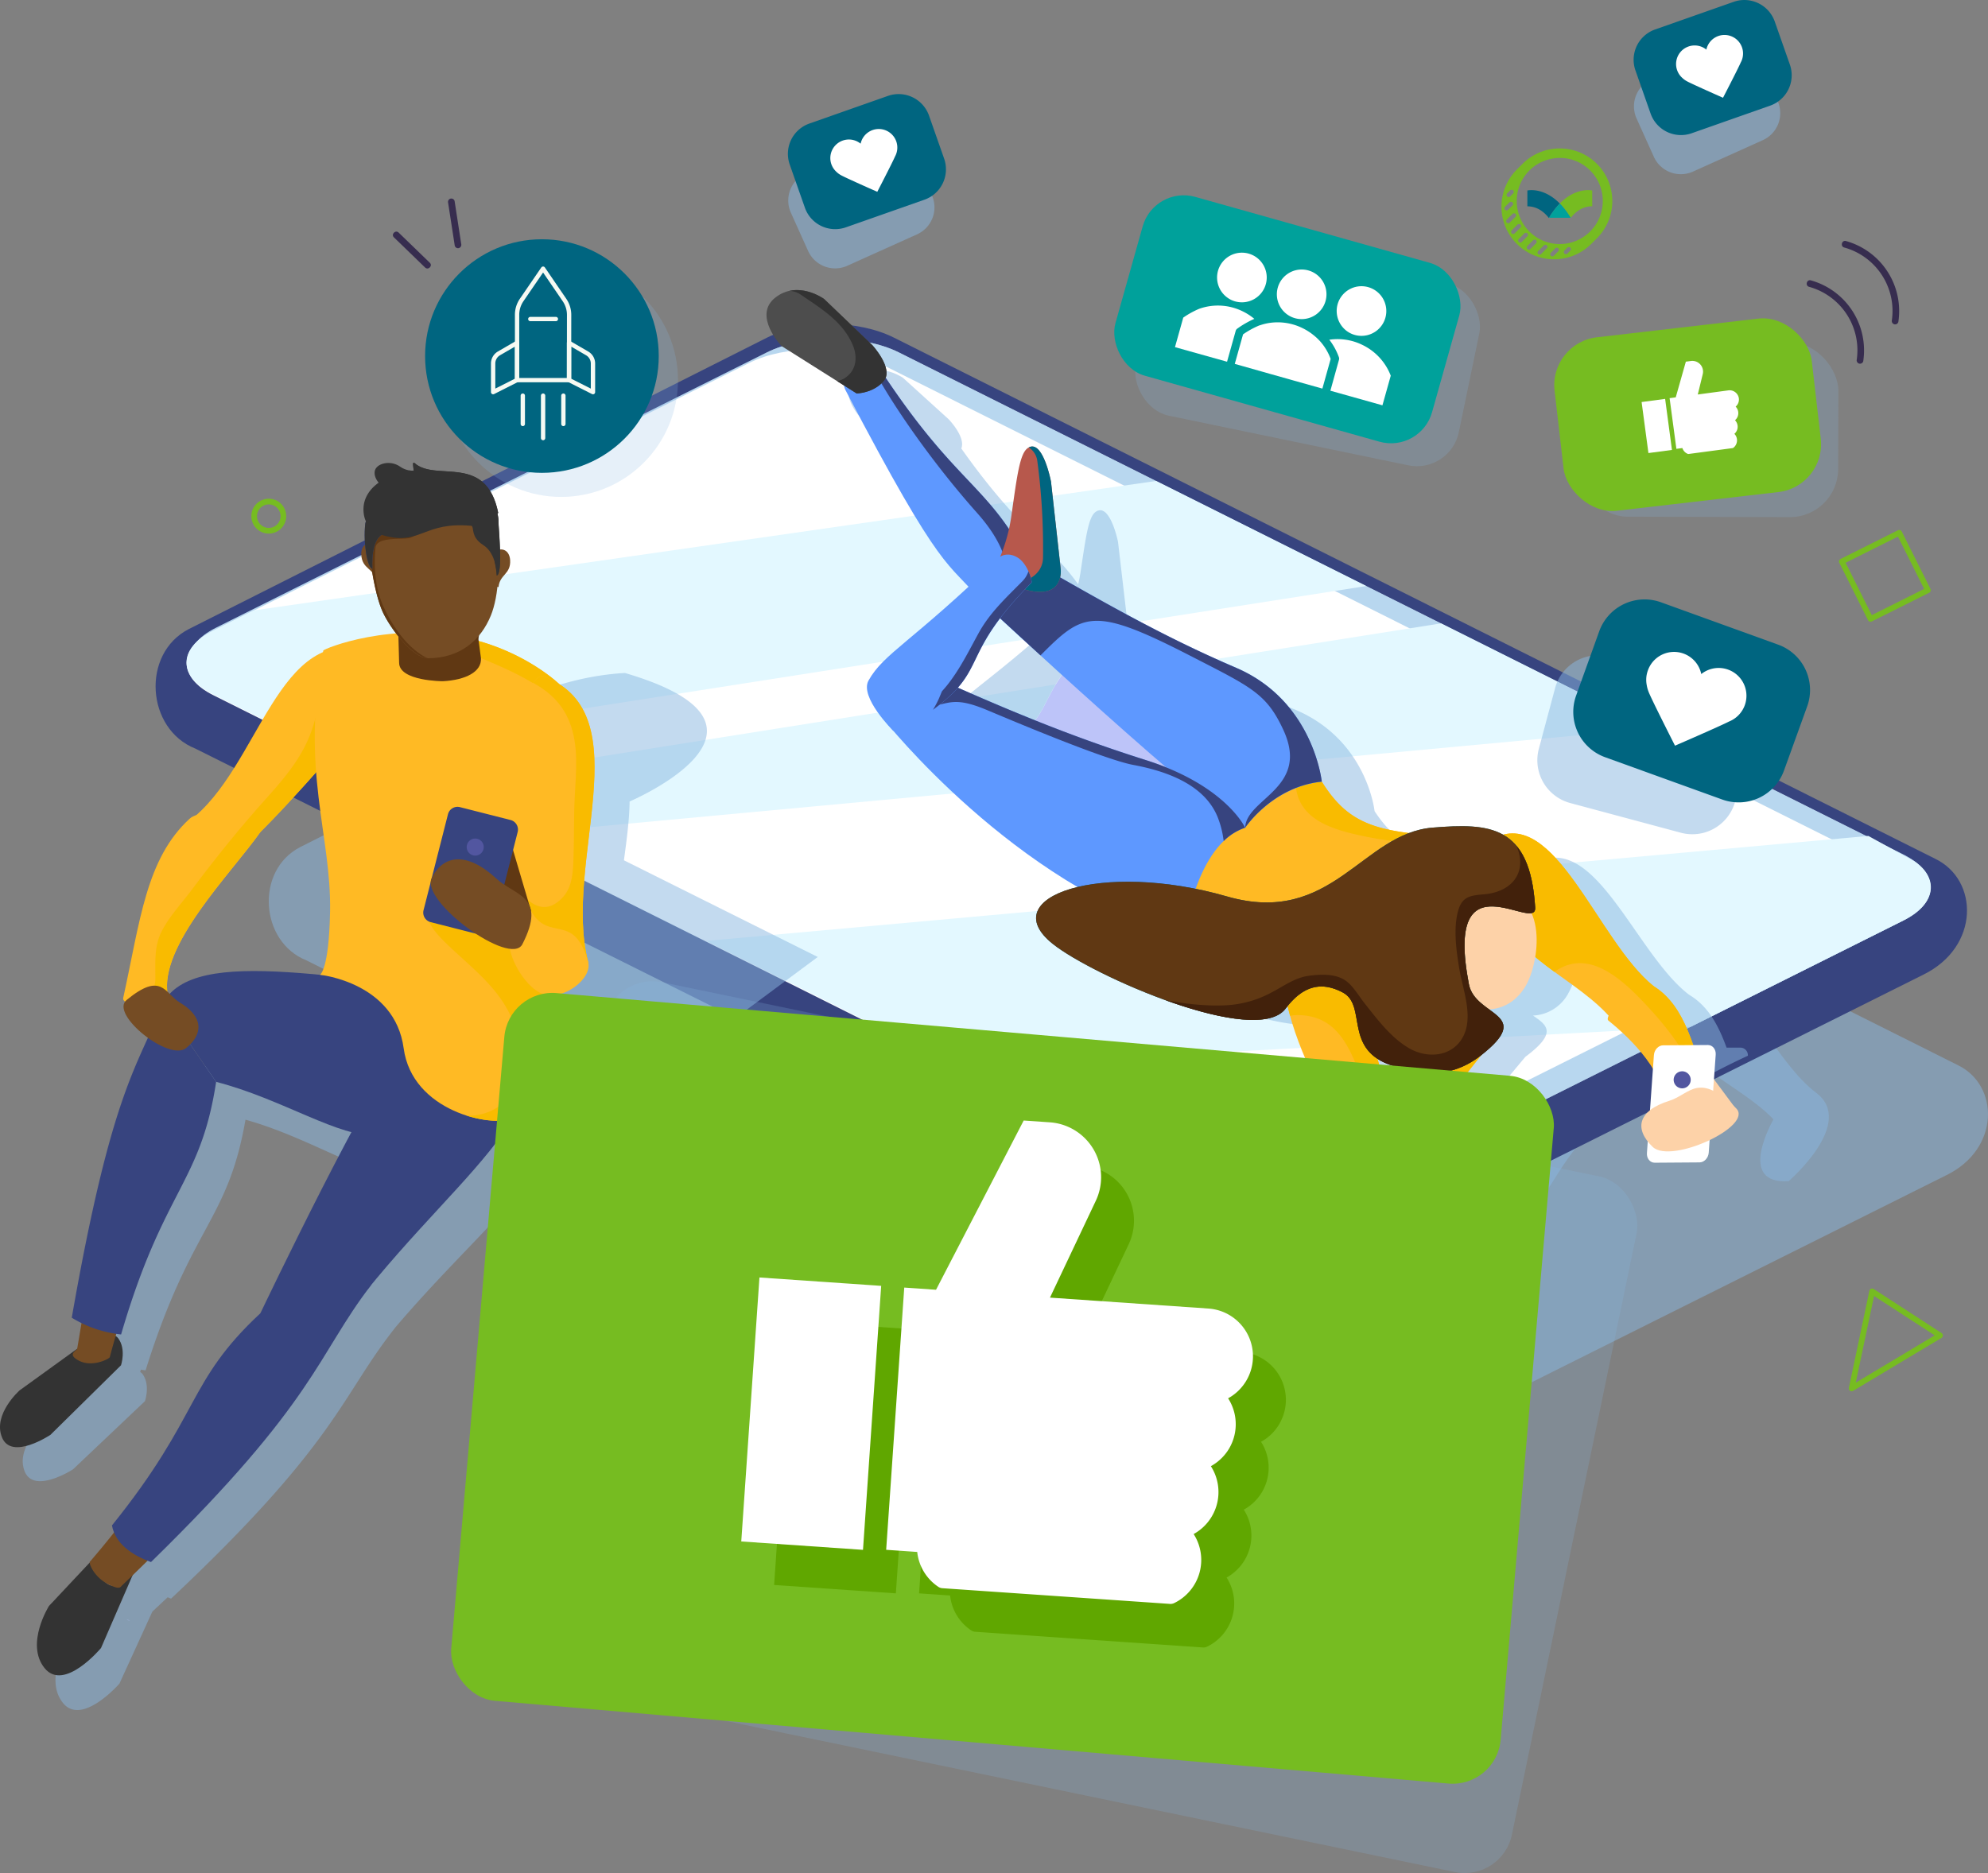 <svg xmlns="http://www.w3.org/2000/svg" viewBox="0 0 1052.14 991.6"><rect x="0" y="0" width="1052.14" height="991.6" fill="#808080" stroke="none"/><defs><style>.cls-1{isolation:isolate;}.cls-2,.cls-9{fill:#89b7e0;}.cls-13,.cls-17,.cls-2,.cls-9{mix-blend-mode:multiply;}.cls-2{opacity:0.21;}.cls-3{fill:#00a19b;}.cls-4{fill:#372d4f;}.cls-27,.cls-5{fill:none;stroke-linecap:round;stroke-linejoin:round;}.cls-5{stroke:#76bc21;stroke-width:3px;}.cls-6{fill:#fff;}.cls-7{fill:#76bc21;}.cls-8{fill:#006580;}.cls-9{opacity:0.51;}.cls-10{fill:#37447f;}.cls-11{fill:#e9f8ff;}.cls-12{fill:#e3f8ff;}.cls-14{fill:#bdc4f9;}.cls-15{fill:#5e98ff;}.cls-16{fill:#ffba24;}.cls-17{fill:#f9bb00;}.cls-18{fill:#4d4d4d;}.cls-19{fill:#b7584c;}.cls-20{fill:#333;}.cls-21{fill:#fdd2a8;}.cls-22{fill:#5256a0;}.cls-23{fill:#603813;}.cls-24{fill:#42210b;}.cls-25{fill:#754c24;}.cls-26{fill:#60a700;}.cls-27{stroke:#f6faf3;stroke-width:2.29px;}</style></defs><g class="cls-1"><g id="image"><rect class="cls-2" x="680.57" y="244.81" width="174.55" height="98.63" rx="22.63" transform="translate(-0.13 -258.92) rotate(11.71)"/><rect class="cls-3" x="672.13" y="229.59" width="174.55" height="98.63" rx="22.63" transform="matrix(0.96, 0.27, -0.27, 0.96, 27.61, -303.76)"/><path class="cls-4" d="M1033.29,261a34.85,34.85,0,0,1,25.24,38.46,1.83,1.83,0,0,0,1.24,2.18,1.78,1.78,0,0,0,2.18-1.24,38.5,38.5,0,0,0-27.72-42.82c-2.2-.62-3.14,2.8-.94,3.42Z" transform="translate(-75.84 -109.16)"/><path class="cls-4" d="M1051.87,240.18a34.85,34.85,0,0,1,25.24,38.46,1.83,1.83,0,0,0,1.24,2.18,1.78,1.78,0,0,0,2.18-1.24,38.47,38.47,0,0,0-27.72-42.82c-2.2-.62-3.14,2.8-.94,3.42Z" transform="translate(-75.84 -109.16)"/><circle class="cls-5" cx="142.25" cy="273.24" r="7.73"/><polygon class="cls-5" points="1026.76 706.97 979.97 735.02 990.83 683.63 1026.76 706.97"/><rect class="cls-5" x="1056.4" y="396.95" width="33.97" height="33.97" transform="translate(-147.61 414.74) rotate(-26.57)"/><path class="cls-6" d="M796.68,291.65A29.83,29.83,0,0,0,779.37,289a34.3,34.3,0,0,1,5.11,9.36,2.19,2.19,0,0,1,0,1.29L779.94,316l27.55,7.73,4.4-15.69A30,30,0,0,0,796.68,291.65Z" transform="translate(-75.84 -109.16)"/><path class="cls-6" d="M733.39,273.91a29.6,29.6,0,0,0-22.87-1.28,45.68,45.68,0,0,0-8.45,4.67l-4.38,15.63,27.56,7.72,4.58-16.35a2.09,2.09,0,0,1,.81-1.15,49.47,49.47,0,0,1,9.05-5.19A30.27,30.27,0,0,0,733.39,273.91Z" transform="translate(-75.84 -109.16)"/><path class="cls-6" d="M774.73,290.09c-.52-.6-1.08-1.16-1.65-1.72s-1.14-1.05-1.74-1.54a30.6,30.6,0,0,0-6.31-4.05,29.74,29.74,0,0,0-17.31-2.67c-.81.12-1.61.28-2.41.47s-1.49.4-2.23.64c-.3.1-.61.17-.92.28a45.87,45.87,0,0,0-8.44,4.67l-4.38,15.63L744.2,306l2,.57,2,.57,8.59,2.41,2.05.58,2,.57,14.86,4.17,4.39-15.69A29.33,29.33,0,0,0,774.73,290.09Z" transform="translate(-75.84 -109.16)"/><path class="cls-6" d="M789.28,284.86a13.14,13.14,0,1,0-5.53-14.6A13.25,13.25,0,0,0,789.28,284.86Z" transform="translate(-75.84 -109.16)"/><path class="cls-6" d="M726,267.11a12.71,12.71,0,0,0,3.57,1.61,13.3,13.3,0,0,0,3.78.48,13.14,13.14,0,1,0-7.35-2.09Z" transform="translate(-75.84 -109.16)"/><path class="cls-6" d="M757.63,276a13.1,13.1,0,0,0,7.35,2.09,13.13,13.13,0,1,0-7.35-2.09Z" transform="translate(-75.84 -109.16)"/><path class="cls-7" d="M901.36,216.87a39.75,39.75,0,0,1,5.72,7.59h.1c2.29-2.94,6-6.11,11.34-6.11V210S910.09,208,901.36,216.87Z" transform="translate(-75.84 -109.16)"/><path class="cls-8" d="M884.19,210v8.39c5.36,0,9,3.17,11.34,6.11h.1a39.35,39.35,0,0,1,5.73-7.59C892.62,208,884.19,210,884.19,210Z" transform="translate(-75.84 -109.16)"/><path class="cls-3" d="M895.63,224.46h11.45a39.75,39.75,0,0,0-5.72-7.59A39.35,39.35,0,0,0,895.63,224.46Z" transform="translate(-75.84 -109.16)"/><path class="cls-7" d="M921,195.89a27.84,27.84,0,0,0-39.36,0l-3,3A27.83,27.83,0,0,0,918,238.28l3-3A27.88,27.88,0,0,0,921,195.89ZM873.5,211.53l.39-.39.34-.34.86-.85a1.13,1.13,0,0,1,1.58,0h0a1.15,1.15,0,0,1,.3.64,1.1,1.1,0,0,1-.3.94l-.06.06-.3.3-.53.53-.7.7a1.08,1.08,0,0,1-1.45.08l0,0-.09,0a1.52,1.52,0,0,1-.22-.34A1.12,1.12,0,0,1,873.5,211.53ZM872.14,220a1.08,1.08,0,0,1-.12-.61,1.1,1.1,0,0,1,.31-.69L873,218l.59-.59.9-.9.2-.21a1.12,1.12,0,0,1,1-.29,1.07,1.07,0,0,1,.38.13,1.32,1.32,0,0,1,.25.16,1.13,1.13,0,0,1,0,1.58l-.15.15-.63.63-.54.54-1,1,0,0a1.11,1.11,0,0,1-.79.33h0a1.11,1.11,0,0,1-.75-.32A1.07,1.07,0,0,1,872.14,220Zm2.39,7.24a1.11,1.11,0,0,1-1.24-.22,1.12,1.12,0,0,1,0-1.59l.52-.52,1-1,1.09-1.1.42-.42a1.19,1.19,0,0,1,1.58,0,1.12,1.12,0,0,1,0,1.59l-.31.3-1.06,1.07-.89.88-.77.78A1,1,0,0,1,874.53,227.25Zm4.07,4.33-1.1,1.1a1.43,1.43,0,0,1-.15.11,1.2,1.2,0,0,1-.64.22,1.12,1.12,0,0,1-.79-1.91l.25-.25,1.2-1.19L878,229l.93-.93a1.38,1.38,0,0,1,.28-.19,1.13,1.13,0,0,1,1.3.19,1.11,1.11,0,0,1,0,1.58l-.13.14L879.18,231Zm3.88,4.42-1.25,1.25,0,0a1.12,1.12,0,0,1-.79.33,1.12,1.12,0,0,1-.79-1.91l0,0,1.25-1.25.53-.53,1.21-1.21s0,0,.05,0a1.11,1.11,0,0,1,1.56,1.57l0,0L883,235.47Zm6.53,1.66a1,1,0,0,1-.19.29l-.92.92-.67.67L886,240.73l-.25.25a1.09,1.09,0,0,1-.79.33,1.12,1.12,0,0,1-.79-.33,1.11,1.11,0,0,1-.1-1.43c0-.05.06-.11.1-.15l1.1-1.1.58-.58,1.22-1.22.13-.13a1.11,1.11,0,0,1,1.58,0A1.08,1.08,0,0,1,889,237.66Zm5.47,2.92-.41.41L893,242.11l-1,1-.52.53a1.14,1.14,0,0,1-1.58,0,1.13,1.13,0,0,1-.23-1.25,1.09,1.09,0,0,1,.23-.33l.76-.76.91-.92,1.05-1,.31-.31a1.11,1.11,0,0,1,1.87,1A1.07,1.07,0,0,1,894.48,240.58Zm6.08,1.61-1.11,1.12-.58.57-.68.69a1.15,1.15,0,0,1-1.59,0,1.16,1.16,0,0,1-.32-.76,1.12,1.12,0,0,1,.32-.82l0,0,1.59-1.59.63-.63.14-.14a1.11,1.11,0,0,1,1.58,0,1.25,1.25,0,0,1,.16.24,1.24,1.24,0,0,1,.14.38A1.09,1.09,0,0,1,900.56,242.19Zm6.38-.38-.85.85-.36.36-.37.37a1.11,1.11,0,0,1-.79.33,1.12,1.12,0,0,1-.79-.33s0-.06-.06-.09v0a1.1,1.1,0,0,1,.07-1.47l1.23-1.23.33-.32,0,0a1.09,1.09,0,0,1,.92-.3,1,1,0,0,1,.66.3h0A1.11,1.11,0,0,1,906.94,241.81Zm16.57-21.12c-.08.35-.16.7-.26,1.05a22.61,22.61,0,0,1-5.8,9.95,21.37,21.37,0,0,1-1.59,1.43,22.76,22.76,0,0,1-36.46-11.38,24.41,24.41,0,0,1-.54-2.51,22.87,22.87,0,0,1-.29-4.29,23.81,23.81,0,0,1,.22-2.52,22.63,22.63,0,0,1,5-11.38q.68-.82,1.44-1.59a22.6,22.6,0,0,1,10.92-6.06,23,23,0,0,1,5.2-.62,22.72,22.72,0,0,1,22.54,19.65,21.41,21.41,0,0,1,.21,2.52,22.86,22.86,0,0,1-.28,4.29C923.72,219.72,923.62,220.2,923.51,220.69Z" transform="translate(-75.84 -109.16)"/><path class="cls-9" d="M752.94,874.48c18.23,9.12,48.07,9.12,66.3,0l286.85-143.26c28.41-14,27.85-47.64,5.89-58.22L589,411.16c-18.23-9.11-45.6-9.11-63.83,0L234.75,557.57c-24,12.35-21.38,50.22,3.27,60Z" transform="translate(-75.84 -109.16)"/><path class="cls-9" d="M883.25,725.36c-3.06,2.16-8.8,11.62-11.9,13.55-.56-2-1.15-4.09-1.76-6.19H834.87C843.79,750.47,854,765,857.2,768.5c.07.09.15.17.23.26l0,0h0c2.37,2.57,5.45,3.86,9.18,2.36,16.92-6.8,29.75-38.28,44.12-55.33Z" transform="translate(-75.84 -109.16)"/><path class="cls-9" d="M1037,687.66c-20-15.19-36.65-52.42-55.76-66.78v55.67c10.75,8,24,15.51,33.18,25.16-.49,1.1-19.76,34.59,8.09,32.72C1022.46,734.43,1058.31,703.63,1037,687.66Z" transform="translate(-75.84 -109.16)"/><path class="cls-10" d="M721.7,776.11c19.21,9.61,50.65,9.61,69.86,0l302.24-151c29.94-14.75,29.35-50.2,6.21-61.34L549,287.92c-19.21-9.61-48.05-9.61-67.26,0l-306,154.27c-25.25,13-22.52,52.91,3.44,63.24Z" transform="translate(-75.84 -109.16)"/><path class="cls-11" d="M721.7,742.27c19.21,9.6,50.65,9.6,69.86,0l291.61-145.81c19.21-9.61,19.21-25.32,0-34.93l-531.6-265.8c-19.21-9.6-50.65-9.6-69.86,0L190.1,441.54c-19.21,9.6-19.21,25.32,0,34.93Z" transform="translate(-75.84 -109.16)"/><path class="cls-9" d="M721.7,742.27c19.21,9.6,50.65,9.6,69.86,0l291.61-145.81c19.21-9.61,19.21-25.32,0-34.93l-531.6-265.8c-19.21-9.6-50.65-9.6-69.86,0L190.1,441.54c-19.21,9.6-19.21,25.32,0,34.93Z" transform="translate(-75.84 -109.16)"/><path class="cls-6" d="M706.37,736.09c18.71,9.36,49.33,9.36,68,0l284.05-142c18.71-9.36,18.71-24.67,0-34L540.66,301.15c-18.71-9.36-49.33-9.36-68,0l-284,142c-18.71,9.35-18.71,24.66,0,34Z" transform="translate(-75.84 -109.16)"/><polygon class="cls-12" points="873.93 385.67 762.63 330.01 212.06 417.25 262.61 442.52 873.93 385.67"/><path class="cls-12" d="M970.57,652.76l112.6-56.3c18.39-9.19,18.19-23,6-31.26l-24.52-13.51L449.57,607.25l133,66.49Z" transform="translate(-75.84 -109.16)"/><path class="cls-12" d="M798.92,419.4,687.68,363.78,210.12,432.3l-21.79,10.89c-18.39,9.2-18.39,24.24,0,33.44l58.42,29.21Z" transform="translate(-75.84 -109.16)"/><g class="cls-13"><path class="cls-14" d="M839.26,673.73a32.24,32.24,0,0,1-8-3.42c1.42,4.72,2.8,9.46,4,14,4.12-2.56,8.27-5.35,12.27-8.33C844.25,675.23,841.4,674.35,839.26,673.73Z" transform="translate(-75.84 -109.16)"/><path class="cls-14" d="M714.78,528.25c3.75,1.12,7.23,2.32,10.47,3.55C696.18,508.16,659.35,476.18,642,461c-12.54,15.67-12.18,23.25-21.17,33C652.58,507.19,681,518.14,714.78,528.25Z" transform="translate(-75.84 -109.16)"/><path class="cls-9" d="M947.19,649.83c-.49,1.11-.57,1.93-.13,2.28,7.45,5.69,16.42,13.74,22.35,22.89l-.72,9.62c10.52-5.88,21.2-11.48,32.2-16.57a4,4,0,0,0-3.89-4.29l-7.38,0c-4.38-11.95-9.74-22-19.85-28-26.51-20.16-47.21-79.17-75.49-71.95-9-4.79-21.19-4.45-35.34-3.36A45.39,45.39,0,0,0,847.13,563c-21.8-2.6-33-8-43.8-24.44,0,0-4-38.31-43-54.12-32-13-58.67-27-88.25-43a12.29,12.29,0,0,0,.31-3.92L667.54,396s-4.18-20.82-11.63-16c-4,2.57-5.29,12.76-8.17,31.88-.35,2.35-.8,4.56-1.29,6.6-15.74-22-31.69-29.21-61.84-71.9,2.46-6.06-6.74-15.52-6.74-15.52l-24.11-21.87s-13.15-9.16-24.54-.62,3.14,22.94,3.14,22.94l31.31,18.73a7.92,7.92,0,0,0,.7,2.14c43.09,78.09,49.89,81.48,61.82,93.55-32.09,28-43.46,33.19-50.17,44.58-4.65,7.9,12.45,23.92,12.45,23.92h0C600.54,527.7,634.8,563,680.89,588.7c-20.34,4.61-28.23,15.1-12.53,27C688.58,631,770.47,665,785.19,646.49c.34-.43.68-.82,1-1.23,7.25,29.91,29.88,63,34.95,68.58l.23.27,0,0h0c2.37,2.57,5.45,3.86,9.18,2.36,20-8,35.07-26.9,52.61-47.87,17.22-12.83,11.38-16.72,4-21.82a22.33,22.33,0,0,0,18-10.55,39.82,39.82,0,0,0,5.18-14.37C921.64,631,936.91,639.08,947.19,649.83ZM714.78,528.25c-33.8-10.11-62.2-21.06-94-34.29,9-9.72,8.63-17.3,21.17-33,17.37,15.19,54.2,47.17,83.27,70.81C722,530.57,718.53,529.37,714.78,528.25Zm120.54,156c-1.24-4.49-2.62-9.23-4-14a32.08,32.08,0,0,0,8,3.42c2.14.62,5,1.5,8.33,2.2C843.59,678.91,839.44,681.7,835.32,684.26Z" transform="translate(-75.84 -109.16)"/></g><path class="cls-15" d="M594.62,426.79l25.77-19.44c-21.61-42.77-38.62-40.58-80.48-105.31-.46-.71-10.64-1.59-15,2.93-4.19,4.3-2.14,9.67-1.66,10.59C575.51,415.61,577.14,405.57,594.62,426.79Z" transform="translate(-75.84 -109.16)"/><path class="cls-16" d="M698.56,586.44c-3.42,23.28,72.37,10.72,87.72,34.06,5.08,7.72,87.3-66.78,79.61-67.19-55.36-3-73.44-2.95-90.51-30.36C770.59,515.26,707.1,528.29,698.56,586.44Z" transform="translate(-75.84 -109.16)"/><path class="cls-17" d="M761.79,526.59c2.5,17.53,21.35,22.21,36.36,25.35,17,3.55,34.37,4.19,51.53,6.57,4.43.61,7.15,2.86,8.47,5.78,6.22-6.48,9.59-10.88,7.74-11-55.36-3-73.44-2.95-90.51-30.36-1.34-2.14-7.23-2.67-15.21-1.07A12.41,12.41,0,0,1,761.79,526.59Z" transform="translate(-75.84 -109.16)"/><path class="cls-15" d="M775.38,523c-26.14,2.67-40.55,24.38-40.55,24.38C720.43,544,595.14,427.26,594.62,426.79L619.73,405c38.46,22,70.45,40.58,110.31,57.66C771.11,480.28,775.38,523,775.38,523Z" transform="translate(-75.84 -109.16)"/><path class="cls-10" d="M730,462.67C690.18,445.59,658.19,427,619.73,405l-.38.33c-21.12-40.67-38.26-39.62-79.44-103.3-.46-.71-10.64-1.59-15,2.93a8.79,8.79,0,0,0-2.45,4.8c5.75-.6,13.92-8.16,17.43-1.87,11.07,19.82,31.49,48.59,53.08,72.82,12.72,14.29,22.81,32.91,10.7,52.63-.24.39-.49.74-.75,1.09,3.17,2.93,19,17.49,23.6,21.68,22.43-22.5,27.74-26.3,79.28.21,32.15,16.54,40.23,19.84,49.18,39.1,14.45,31.09-19.69,36.37-20.13,51.89h0s14.41-21.71,40.55-24.38C775.38,523,771.11,480.28,730,462.67Z" transform="translate(-75.84 -109.16)"/><path class="cls-18" d="M529.22,317.44s8.8-.09,14.33-6.57-6.1-19.06-6.1-19.06L512,267.45s-13.87-10.21-25.89-.7,3.31,25.57,3.31,25.57Z" transform="translate(-75.84 -109.16)"/><path class="cls-15" d="M734.83,547.33c-26.13,8.52-32.18,56.53-32.18,56.53-90.33-26.67-158.46-113.28-159-113.69L566.47,466c40.45,18.05,74.11,32.36,115.46,45.42C724.55,524.88,734.83,547.33,734.83,547.33Z" transform="translate(-75.84 -109.16)"/><path class="cls-10" d="M551.7,483.52c26.55,2.6,22.67-8.39,46.21,1.41,8.84,3.68,61.51,26.13,77.7,29.16,17.12,3.2,37.5,10.15,44.6,27.47a49.78,49.78,0,0,1,3.25,12.85,29.64,29.64,0,0,1,11.37-7.08s-10.28-22.45-52.9-35.9c-41.35-13.06-75-27.37-115.46-45.42l-17,18A5.9,5.9,0,0,1,551.7,483.52Z" transform="translate(-75.84 -109.16)"/><path class="cls-19" d="M637.22,410.44s2,16.35-18.3,11c-4.9-1.29-3.66-12.61-3.66-12.61L605.16,404a90,90,0,0,0,6-22.12c3-21.3,4.45-32.65,8.62-35.52,7.86-5.4,12.28,17.78,12.28,17.78Z" transform="translate(-75.84 -109.16)"/><path class="cls-20" d="M537.45,291.81,512,267.45s-8.75-6.4-18.37-4.29a10.72,10.72,0,0,1,5.73,1.81c10.73,7.33,22.49,14.3,27.78,26.8,2.75,6.51,2,13.89-4.67,17.82a12.32,12.32,0,0,1-3.57,1.34l10.32,6.51s8.8-.09,14.33-6.57S537.45,291.81,537.45,291.81Z" transform="translate(-75.84 -109.16)"/><path class="cls-8" d="M637.22,410.44l-5.14-46.34s-4.23-22.17-11.77-18.07a10,10,0,0,1,4.47,6.78,345.52,345.52,0,0,1,3.07,51.63c-.11,7.17-6,11.76-12.18,12.64.51,2.08,1.47,3.87,3.25,4.34C639.23,426.79,637.22,410.44,637.22,410.44Z" transform="translate(-75.84 -109.16)"/><path class="cls-15" d="M535.5,469.43c-4.91,8.79,13.13,26.65,13.13,26.65l20.59-10.86c30.53-22.41,13.58-28.24,52.57-67.65.47-.48-1.78-9.48-7-13-5-3.35-9.06-1.19-9.64-.62C558.26,449.42,543.64,454.85,535.5,469.43Z" transform="translate(-75.84 -109.16)"/><path class="cls-10" d="M620.14,411.56a13.2,13.2,0,0,1-3.26,5.34c-8.69,8.82-17.19,16.59-23.21,27.59-5.12,9.34-9.69,18.68-16.32,27.11-.89,1.12-1.89,2.31-3,3.53-.48,1.18-1,2.36-1.46,3.53a52.56,52.56,0,0,1-3.31,6.27c30-22.16,13.37-28.12,52.19-67.36C622.05,417.31,621.5,414.58,620.14,411.56Z" transform="translate(-75.84 -109.16)"/><path class="cls-16" d="M791.58,626.51c2.67,7.19,18.51,57.87,22.37,79.45,1.62,9.08-14.3,18.17-19.46,12.54-7.37-8-61.55-92.65-29.51-122.44C770.29,591.12,788.92,619.31,791.58,626.51Z" transform="translate(-75.84 -109.16)"/><path class="cls-16" d="M873.66,595.72c6.1,22.72,43.44,34.51,58.79,57.85C937.52,661.3,957,636,951,631.22c-29.65-23.8-52.41-96.28-85.13-77.91C859.28,557,871.67,588.31,873.66,595.72Z" transform="translate(-75.84 -109.16)"/><path class="cls-16" d="M867.67,657.86c-22.09,27.17-39.45,53.08-63.48,63.27-12.89,5.47-18.47-22.27-14.18-24.56,19.42-10.41,47.52-28.52,58.19-50.12C850.67,641.43,870.52,654.36,867.67,657.86Z" transform="translate(-75.84 -109.16)"/><path class="cls-17" d="M848.2,646.45c-7.47,15.12-23.47,28.51-39.06,38.76-6.21-23.65-15.56-53.33-17.56-58.7-2.66-7.2-21.29-35.39-26.6-30.45-12.25,11.39-11.88,30.8-6.36,50.87a15.47,15.47,0,0,1,3-.37c23.68-.55,29.46,20.15,36.75,38.24,4.52,11.22,11.84,8.85,22.75,7.78a51.29,51.29,0,0,1,17.56,1c9.41-10.66,18.7-23.05,29-35.73C870.52,654.36,850.67,641.43,848.2,646.45Z" transform="translate(-75.84 -109.16)"/><path class="cls-16" d="M980.33,689c-7.88-24.25-12-47-29.31-57.79-9.27-5.81-26.83,15.86-24,18.17,13,10.49,30.42,28.12,30.41,46.64C957.47,700.34,981.35,692.14,980.33,689Z" transform="translate(-75.84 -109.16)"/><path class="cls-17" d="M945.49,639.48c15.21,16,26.27,31.39,32.9,51.83,1.35-.87,2.14-1.69,1.94-2.3-7.88-24.25-12-47-29.31-57.79-29.65-23.8-52.41-96.28-85.13-77.91-6.61,3.71,5.78,35,7.77,42.41,3,11,13.27,19.47,24.85,27.92C915.84,611.17,933.18,626.57,945.49,639.48Z" transform="translate(-75.84 -109.16)"/><path class="cls-21" d="M978.73,688.84l-8.5-13.59a2.9,2.9,0,0,1,1.54-4.3,4.3,4.3,0,0,1,5.17,1.51l17.71,23.82c1,1.6-8-4.26-9.83-3.49S979.73,690.45,978.73,688.84Z" transform="translate(-75.84 -109.16)"/><path class="cls-6" d="M980.18,719.33c-.2,2.83-2.38,5.16-4.84,5.18l-23.77.17c-2.46,0-4.31-2.29-4.1-5.12l3.69-51.84c.2-2.83,2.38-5.16,4.84-5.18l23.76-.17c2.46,0,4.31,2.29,4.11,5.12Z" transform="translate(-75.84 -109.16)"/><path class="cls-22" d="M961.63,681.11a4.51,4.51,0,1,0,4.18-4.81A4.51,4.51,0,0,0,961.63,681.11Z" transform="translate(-75.84 -109.16)"/><path class="cls-21" d="M950.53,716.32c9.73,9.29,53.72-11.05,44.13-20.45-20-19.66-24.19-7.52-35.26-4C942.27,697.26,940.8,707,950.53,716.32Z" transform="translate(-75.84 -109.16)"/><path class="cls-21" d="M844.84,624.64c2.19,7.14,8,17.61,13,18.48,11.67,2,20.06-3.35,25.06-11.36,8-12.86,12.55-49.3-14-50.89-7.09-.42-19.12-4.68-23.19,8.27C843.07,597.39,842.39,616.57,844.84,624.64Z" transform="translate(-75.84 -109.16)"/><path class="cls-8" d="M859.7,667.81c-19,15-37.87,8.3-46.41,5.67-27-8.32-13.48-31.94-26.91-39-11.44-6-21.09-3.4-30.15,8.62-15.53,20.61-102-17.23-123.28-34.3-31.14-24.91,25.6-44.28,92.28-25.07,55.55,16,71.49-33.41,108.83-36.44,30-2.43,51.65-1.55,54.26,42.31.83,14-48.5-29.11-35.06,40.59C856.59,647.5,888.33,645.31,859.7,667.81Z" transform="translate(-75.84 -109.16)"/><path class="cls-23" d="M859.7,667.81c-19,15-37.87,8.3-46.41,5.67-27-8.32-13.48-31.94-26.91-39-11.44-6-21.09-3.4-30.15,8.62-15.53,20.61-102-17.23-123.28-34.3-31.14-24.91,25.6-44.28,92.28-25.07,55.55,16,71.49-33.41,108.83-36.44,30-2.43,51.65-1.55,54.26,42.31.83,14-48.5-29.11-35.06,40.59C856.59,647.5,888.33,645.31,859.7,667.81Z" transform="translate(-75.84 -109.16)"/><path class="cls-24" d="M888.32,589.64c-1-15.95-4.43-26.19-9.9-32.68,5.91,13.5-1.9,24.3-17.1,25.63-7.43.64-11.76,1.12-13.88,9.13-2.46,9.3-.83,21,.74,30.34,1.86,11.09,7.74,25.58,1.78,36.29-5.76,10.33-18.67,11.26-28.13,5.86-9.75-5.57-17-15.36-23.85-24-2.85-3.6-5.64-8.49-9.25-11.38-5.32-4.26-13.31-4-20-3.13-7.75,1-13.54,5.59-20.33,9.07a57.07,57.07,0,0,1-23.61,6.57c-10.47.53-21.41-.71-32.14-2.7,27.61,10,55.38,15.31,63.55,4.47,9.06-12,18.71-14.6,30.15-8.62,13.43,7-.13,30.64,26.91,39,8.54,2.63,27.38,9.3,46.41-5.67,28.63-22.5-3.11-20.31-6.44-37.58C839.82,560.53,889.15,603.6,888.32,589.64Z" transform="translate(-75.84 -109.16)"/><g class="cls-13"><path class="cls-14" d="M142.9,966.32a5.88,5.88,0,0,0,1.76.93C144.12,967,143.56,966.69,142.9,966.32Z" transform="translate(-75.84 -109.16)"/><path class="cls-9" d="M406.65,465.45h0s-39.74,1-68.8,23.23l26.28,164H227v20.83H165a51.31,51.31,0,0,0,5.1,4.36c-11.44,23.9-24.2,50.19-43.12,147.4,1.68,1.08,3.38,2,5.09,2.92-.83,4.35-1.68,8.83-2.55,13.47l0,.09L98.64,863.12S84,875.57,88.86,888s25.63-1,25.63-1l38.05-36.06s3-8.47-1.24-14.36a4,4,0,0,0-1.28-1.09c.13-.42.27-.84.4-1.26.82.14,1.64.28,2.47.4,24.07-77,43.53-78.64,52.87-132.71,27.57,7.62,52.91,23,71.08,27.94-22.82,40.64-49.8,94.49-50,95h0c-39.88,35.7-32.39,53.11-80.69,110.75a18.53,18.53,0,0,0,1,3.77c-4,4.83-8.3,9.9-13.1,15.26a.84.84,0,0,0-.07.4l-22,22.56s-13,19.86-3,32.85,30.07-10,30.07-10l17.43-38.14c2.77-2.58,5.48-5.11,8.1-7.58.59.25,1.19.49,1.8.73,89-83.71,89.76-107.26,119.06-144,31.63-37.08,60.94-61.93,76.94-87.12L508.63,615.77,406.05,564.59c1.55-11.43,2.91-21.83,3-31.13C409,533.46,502.72,493.66,406.65,465.45Z" transform="translate(-75.84 -109.16)"/><path class="cls-14" d="M144.66,967.25a5.88,5.88,0,0,1-1.76-.93C143.56,966.69,144.12,967,144.66,967.25Z" transform="translate(-75.84 -109.16)"/></g><path class="cls-20" d="M148.14,938.17s-8.47,14.65-15.67,9.29-3.86-16.73-3.86-16.73l-26.84,28.59s-12.67,20.11-2.34,32.91S129.3,981.6,129.3,981.6Z" transform="translate(-75.84 -109.16)"/><path class="cls-20" d="M139.89,831.91s2.85-8.53-1.52-14.33-20.3,4.6-20.3,4.6l-31.83,23s-14.41,12.73-9.31,25,25.61-1.44,25.61-1.44Z" transform="translate(-75.84 -109.16)"/><path class="cls-10" d="M354.17,636.35l-79.79,73.33c-17.74,2.41-49.32-18.88-84.15-27.79l-28.41-41.15C178.51,608.27,258,629.58,354.17,636.35Z" transform="translate(-75.84 -109.16)"/><path class="cls-10" d="M354.17,636.35,289.48,664.1C275.41,674.91,214,803.63,213.64,804.39L252,815.71C314.07,729.36,377.59,701.93,354.17,636.35Z" transform="translate(-75.84 -109.16)"/><path class="cls-16" d="M262.34,495.57c-4.81,6.3-40.67,47.87-57.93,62.74-7.26,6.26-35-9.69-28.57-14.46,37.69-28.17,46.67-105.88,96.26-89.93C280.32,456.57,267.14,489.27,262.34,495.57Z" transform="translate(-75.84 -109.16)"/><path class="cls-16" d="M141.05,637.47c9-41,12.08-73.75,35.18-94.92,8.18-7.49,40.77,2.33,37.41,7.11-15.2,21.63-53.81,60.15-49,86.18C165.87,642.44,139.88,642.77,141.05,637.47Z" transform="translate(-75.84 -109.16)"/><path class="cls-17" d="M272.1,453.92c-9.36-3-17.28-2.67-24.21,0a13.77,13.77,0,0,1,0,3.34c-1.65,13.83-2.85,27.95-8,41-5.45,13.84-14.89,24.36-24.68,35.31-13.37,15-25.93,30.64-37.94,46.72-5.25,7-12.25,14.5-16.12,22.42-3.72,7.59-3.1,16.19-3.08,24.41,0,9.68-8.63,13.75-16,12.26,4.79,3.11,23.57,2.05,22.53-3.59-4.82-26,33.79-64.55,49-86.18h0c18.45-18.3,44.64-48.76,48.7-54.08C267.14,489.27,280.32,456.57,272.1,453.92Z" transform="translate(-75.84 -109.16)"/><path class="cls-16" d="M371.73,471.24s-17.56-17-47.43-24c-40.57-9.55-77.17,5.35-77.36,6.33-12.22,63.27,4.33,97.51,3.59,138.11-.57,31.07-5.32,33.52-5.32,33.52s39.57,4,44.27,38.92c4.49,33.3,46.21,42.06,57.82,37.07,29.5-12.69,20.61-50,20-53C365.8,639.82,371.73,471.24,371.73,471.24Z" transform="translate(-75.84 -109.16)"/><path class="cls-17" d="M371.73,471.24s-17.56-17-47.43-24a120.49,120.49,0,0,0-21.8-3c25,14,42.88,17,63.87,32.13,10.65,7.68-14.85,59.22-15.2,72.3-.31,11.57-1.57,26,4.95,36.17,9.06,14.17-13.48,27.21-22.48,13.14-5-7.86-7.35-16.87-8.31-26.24a12.85,12.85,0,0,1-1.28.14c-8.69.55-18.5,4.45-21.78,13.29-3.38,9.1,2.94,16.77,9.06,22.77,12.39,12.17,27.12,22.66,34.68,38.82,6.88,14.73,8.2,39-7.42,48.93a27.23,27.23,0,0,1-16,4c10.2,3.29,20,3.55,24.71,1.51,29.5-12.69,20.61-50,20-53C365.8,639.82,371.73,471.24,371.73,471.24Z" transform="translate(-75.84 -109.16)"/><path class="cls-16" d="M345.38,512.69c0,9.22,3.52,73,8.49,98.89,2.09,10.91,35.54,15.68,33.23,6.76-13.61-52.63,28.55-130.86-23.27-151.06C355.24,463.93,345.38,503.48,345.38,512.69Z" transform="translate(-75.84 -109.16)"/><path class="cls-17" d="M363.83,467.28c-1.92-.75-3.9.65-5.82,3.37,8.37,4.58,15.34,11,19.16,20.51,5.07,12.62,3.54,26.43,2.86,39.68-.56,10.64-.3,21.25-.66,31.89-.24,7.19-.38,15.56-5.47,21.22-9.47,10.52-18.63,3.85-24.22-5.14,1.21,12.75,2.63,24.62,4.19,32.77,2.09,10.91,35.54,15.68,33.23,6.76C373.49,565.71,415.65,487.48,363.83,467.28Z" transform="translate(-75.84 -109.16)"/><path class="cls-16" d="M345.38,608.27c0,9.22,9.27,24.28,18,27.2,10.54,3.51,26.2-8.25,23.71-17.13-7.46-26.68-20.86-10.07-30.22-27C352.43,583.25,345.38,599.05,345.38,608.27Z" transform="translate(-75.84 -109.16)"/><path class="cls-23" d="M342.82,578.12l-4-18.88a4.12,4.12,0,0,1,8.06-1.72l10,33.8c.48,2.22-6.86-7.27-9.08-6.79S343.29,580.35,342.82,578.12Z" transform="translate(-75.84 -109.16)"/><path class="cls-10" d="M300,591a5.22,5.22,0,0,0,3.76,6.33l26.8,6.82a5.23,5.23,0,0,0,6.33-3.76l12.93-50.8a5.23,5.23,0,0,0-3.77-6.33l-26.79-6.82a5.22,5.22,0,0,0-6.33,3.76Z" transform="translate(-75.84 -109.16)"/><path class="cls-25" d="M304.31,574c-6.05,12.33,41.76,47.23,48,35,13.05-25.58-3.76-25.45-13.84-34.78C322.88,559.8,310.36,561.68,304.31,574Z" transform="translate(-75.84 -109.16)"/><path class="cls-23" d="M330.39,457.59c.44,7.24-8.18,11.56-20.15,12.2,0,0-23.17,0-23.17-9.79l-1.46-54.91c-.44-7.23,6.93-13.51,18.9-14.18h0c11.95-.66,18.12,4.91,18.58,12.18Z" transform="translate(-75.84 -109.16)"/><path class="cls-23" d="M288,445.15l40.2-10.26,1.13,8.81c1.11,10.55-17.63,18.69-22.09,19.84-4.13,1.07-19.08-3.54-19.36-5.93Z" transform="translate(-75.84 -109.16)"/><path class="cls-25" d="M278.5,398.27l-4.91-1.34c-4.08-1.07-6.8,1.57-6.54,6,.47,7.6,6.74,7.12,7.45,13l9.33-2.78Z" transform="translate(-75.84 -109.16)"/><path class="cls-25" d="M333.9,402.43l4.72-1.92c3.92-1.56,6.93.74,7.21,5.17.44,7.59-5.58,7.54-6.14,14.28l-9.3-2.13Z" transform="translate(-75.84 -109.16)"/><path class="cls-25" d="M278.9,434.17c4.94,9.78,15.91,23.46,23.36,23.46,17.36,0,28.15-9.82,33.37-22.64,8.37-20.57,5.86-74.33-32.94-70-10.34,1.16-28.78-2-31.44,17.72C269.56,395.26,273.35,423.14,278.9,434.17Z" transform="translate(-75.84 -109.16)"/><path class="cls-23" d="M278.9,434.17c-5.55-11-9.34-38.91-7.65-51.46,2.66-19.73,21.1-16.56,31.44-17.72,7.18-.8,13.11.13,18,2.31a8.54,8.54,0,0,0-1,.84,74.23,74.23,0,0,0-14.07,19.64c-.28.57-2-1.22-2.11-.69-2.11,2.07-8.35,6.12-10.69,6.83-3.47,1.05-17.68-.91-18.26,5.2-1.18,12.54.5,23.21,4.52,31.8,10.32,22,23.17,26.71,23.17,26.71C294.82,457.2,283.84,444,278.9,434.17Z" transform="translate(-75.84 -109.16)"/><path class="cls-10" d="M280.35,391.53c-8.81.76-7.42,18.66-7.42,18.66-2.49,0-5-13-3.76-23.84C270,379.56,286.72,391,280.35,391.53Z" transform="translate(-75.84 -109.16)"/><path class="cls-20" d="M295.37,354.44c-3.31-2.89,3.92,14.44-4.89,10.2-4-1.9-12.12,1.78-15.37,10.77l37.23,3.6c2.25-.33,4.5-.66,6.77-.92,5.33-.61,10.6,3.27,12.21,8.94,2.75-2,5.51-4,8.17-6.31C333.11,349,306.73,364.33,295.37,354.44Z" transform="translate(-75.84 -109.16)"/><path class="cls-20" d="M274.15,358.71c-.62,4.19,3.7,9,9.64,10.81s14.71-4.91,15.34-9.1-5.18.23-11.55-4.24C282.31,352.48,274.78,354.51,274.15,358.71Z" transform="translate(-75.84 -109.16)"/><path class="cls-20" d="M280.35,391.53c-8.81.76-7.42,18.66-7.42,18.66-2.49,0-5-13-3.76-23.84C270,379.56,286.72,391,280.35,391.53Z" transform="translate(-75.84 -109.16)"/><path class="cls-20" d="M268.2,378.51c-.09,6,2.57,12.32,12.52,14.6,17.88,4.11,20.12-7.82,44.38-5.61,2.08.19-.72,5.66,6.51,10.22s7.1,16.08,7.1,16.08c3.4-.5.88-25.71.92-28.38.19-12.93-15.64-25-35.35-26.86S268.4,365.58,268.2,378.51Z" transform="translate(-75.84 -109.16)"/><path class="cls-20" d="M337.65,406.54s-.72-20.27-2-25.91c-1.82-7.95-3.21-13.47-11.33-16.64-3.94-1.53-14.89-1-19-1-5.22.06-8.57-2-12.77-4.79a16.14,16.14,0,0,0,2.3.2c-.36-2.82-.83-5.17.56-4,11.36,9.89,37.74-5.43,44.12,26.28l-.42.35a16.43,16.43,0,0,1,.56,4.35c0,2.67,2.48,27.88-.92,28.38A61.92,61.92,0,0,0,337.65,406.54Z" transform="translate(-75.84 -109.16)"/><path class="cls-25" d="M165.37,889.68a26.44,26.44,0,0,1-4.15-5.14c-8.43,14.06-19.92,30.61-37.82,51.4-.66.77,2.12,7.81,9.07,11.52,6.62,3.54,7,2,7.86,1.13,19.32-18.51,34.93-34.35,47.87-48.22C179.4,898.87,171,895.11,165.37,889.68Z" transform="translate(-75.84 -109.16)"/><path class="cls-25" d="M124.79,776.87c-2.5,13.61-5.18,28.91-8.09,46.23-.2,1.22-5.72,2.91.93,6.39,7,3.66,16.06-.92,16.33-1.91a391.82,391.82,0,0,1,17-50.71Z" transform="translate(-75.84 -109.16)"/><path class="cls-10" d="M155.76,936.09c87.66-85.67,87.66-109.1,116.5-146.65l-58.62,14.95c-39.18,36.46-31.36,53.73-78.54,112.3C136.81,926.19,145.47,932.38,155.76,936.09Z" transform="translate(-75.84 -109.16)"/><path class="cls-10" d="M139.93,815.6c22.58-77.4,42-79.46,50.3-133.71l-28.41-41.15c-13.09,33.31-26.85,45.14-48,166A62.33,62.33,0,0,0,139.93,815.6Z" transform="translate(-75.84 -109.16)"/><path class="cls-25" d="M174.31,664c-9.06,7.26-40.48-18-31.51-25.42,18.74-15.41,20.14-3.5,28.3,1.36C183.71,647.47,183.37,656.77,174.31,664Z" transform="translate(-75.84 -109.16)"/><path class="cls-22" d="M331.86,557.58a4.51,4.51,0,1,1-4.51-4.5A4.51,4.51,0,0,1,331.86,557.58Z" transform="translate(-75.84 -109.16)"/><path class="cls-9" d="M503.52,242a15.7,15.7,0,0,0,20.74,7.86l36.93-16.64A15.67,15.67,0,0,0,569,212.45l-9.12-20.25a15.67,15.67,0,0,0-20.73-7.86L502.26,201a15.68,15.68,0,0,0-7.86,20.74Z" transform="translate(-75.84 -109.16)"/><path class="cls-8" d="M501.81,219.07a17,17,0,0,0,21.74,10.42l41.54-14.61a17.06,17.06,0,0,0,10.43-21.74l-8-22.78a17.06,17.06,0,0,0-21.74-10.43l-41.54,14.62a17,17,0,0,0-10.43,21.74Z" transform="translate(-75.84 -109.16)"/><path class="cls-6" d="M518.9,200.46a9.94,9.94,0,0,1-3.06-4.36,9.83,9.83,0,0,1,15.48-10.88A9.82,9.82,0,1,1,549.53,192c-1.48,3.42-9.39,18.7-9.39,18.7s-17.54-7.74-19.45-8.93h0a11.16,11.16,0,0,1-1.81-1.3Z" transform="translate(-75.84 -109.16)"/><path class="cls-9" d="M951.12,192.16A15.68,15.68,0,0,0,971.85,200l36.93-16.63a15.68,15.68,0,0,0,7.86-20.74l-9.12-20.25a15.67,15.67,0,0,0-20.73-7.86l-36.93,16.63A15.68,15.68,0,0,0,942,171.91Z" transform="translate(-75.84 -109.16)"/><path class="cls-8" d="M949.41,169.27a17.05,17.05,0,0,0,21.74,10.43l41.54-14.62a17.06,17.06,0,0,0,10.43-21.74l-8-22.78a17.06,17.06,0,0,0-21.74-10.43l-41.55,14.62a17,17,0,0,0-10.42,21.74Z" transform="translate(-75.84 -109.16)"/><path class="cls-6" d="M966.5,150.66a9.83,9.83,0,0,1,12.42-15.24,9.82,9.82,0,1,1,18.21,6.79c-1.48,3.43-9.39,18.7-9.39,18.7s-17.54-7.74-19.45-8.93h0a11.87,11.87,0,0,1-1.81-1.31Z" transform="translate(-75.84 -109.16)"/><path class="cls-9" d="M890.27,505.53a23.47,23.47,0,0,0,16.6,28.74L965.43,550a23.47,23.47,0,0,0,28.74-16.6l8.6-32.11a23.47,23.47,0,0,0-16.59-28.75l-58.56-15.68a23.47,23.47,0,0,0-28.75,16.6Z" transform="translate(-75.84 -109.16)"/><path class="cls-8" d="M910,477.37A25.51,25.51,0,0,0,925.29,510l62,22.4A25.53,25.53,0,0,0,1020,517.11l12.28-34a25.52,25.52,0,0,0-15.33-32.67L954.9,428a25.52,25.52,0,0,0-32.67,15.33Z" transform="translate(-75.84 -109.16)"/><path class="cls-6" d="M947.4,472A14.55,14.55,0,0,1,948,464a14.7,14.7,0,0,1,28.23,2,14.71,14.71,0,1,1,14.7,25.12c-5,2.57-28.6,12.79-28.6,12.79s-13-25.58-14.08-28.77h0a16.25,16.25,0,0,1-.87-3.22Z" transform="translate(-75.84 -109.16)"/><rect class="cls-2" x="357.25" y="676.65" width="557.5" height="376.08" rx="25.51" transform="translate(112.95 -220.27) rotate(11.71)"/><rect class="cls-7" x="327.67" y="656.06" width="557.5" height="376.08" rx="25.51" transform="translate(-0.6 -158.42) rotate(4.96)"/><rect class="cls-26" x="452.56" y="848.33" width="140.08" height="64.58" transform="translate(-467.72 1232.26) rotate(-86.06)"/><path class="cls-26" d="M745.05,829.08a25.44,25.44,0,0,0-12.29-4.18l-83.82-5.77,24.25-51.26a29.14,29.14,0,0,0-24.34-41.54l-13.83-1L588.63,815l-16.81-1.16-9.57,138.82,16.43,1.13a25.42,25.42,0,0,0,11.18,18.48A4.33,4.33,0,0,0,592,973l120.48,8.3a4.32,4.32,0,0,0,2.18-.41A25.37,25.37,0,0,0,725,944.29a25.38,25.38,0,0,0,9.11-35.94,25.58,25.58,0,0,0,8.69-7.83,25.37,25.37,0,0,0,.44-28.1,25.36,25.36,0,0,0,1.83-43.34Z" transform="translate(-75.84 -109.16)"/><rect class="cls-6" x="435.16" y="825.31" width="140.08" height="64.58" transform="translate(-460.95 1193.45) rotate(-86.06)"/><path class="cls-6" d="M727.65,806.05a25.32,25.32,0,0,0-12.3-4.17l-83.82-5.78,24.26-51.26a29.14,29.14,0,0,0-24.34-41.54l-13.83-.95-46.39,89.59-16.82-1.16L544.84,929.6l16.44,1.14a25.37,25.37,0,0,0,11.18,18.47,4.33,4.33,0,0,0,2.11.72l120.48,8.31a4.45,4.45,0,0,0,2.19-.42,25.37,25.37,0,0,0,10.33-36.56,25.37,25.37,0,0,0,9.12-35.93,25.68,25.68,0,0,0,8.69-7.83,25.35,25.35,0,0,0,.43-28.1,25.36,25.36,0,0,0,1.84-43.35Z" transform="translate(-75.84 -109.16)"/><rect class="cls-2" x="911.72" y="290.31" width="137.02" height="92.43" rx="25.51" transform="translate(-74.91 -111.84) rotate(0.16)"/><rect class="cls-7" x="900.51" y="282.51" width="137.02" height="92.43" rx="25.51" transform="translate(-107.19 4.35) rotate(-6.6)"/><rect class="cls-6" x="946.41" y="321" width="12.56" height="27.25" transform="translate(-111.77 19.99) rotate(-7.61)"/><path class="cls-6" d="M993.08,316.13a5,5,0,0,0-2.5-.32L974.38,318,977,307.26a5.67,5.67,0,0,0-6.26-7l-2.67.36-5.35,18.89-3.25.43,3.59,26.83,3.17-.42a4.92,4.92,0,0,0,2.85,3.08.81.81,0,0,0,.43.06l23.29-3.11a.8.8,0,0,0,.4-.17,4.86,4.86,0,0,0,1.55-2,4.91,4.91,0,0,0-1-5.38,5,5,0,0,0,1.34-1.83,4.83,4.83,0,0,0,.35-2.58,4.88,4.88,0,0,0-1.36-2.79,5.05,5.05,0,0,0,1.36-1.84,4.94,4.94,0,0,0,.34-2.58,4.88,4.88,0,0,0-1.36-2.79,4.92,4.92,0,0,0,1.7-4.41A5,5,0,0,0,993.08,316.13Z" transform="translate(-75.84 -109.16)"/><circle class="cls-2" cx="296.98" cy="201.23" r="61.83"/><path class="cls-4" d="M284.3,234.79l16.53,16c1.64,1.59,4.16-.92,2.51-2.51l-16.53-16c-1.64-1.59-4.15.91-2.51,2.51Z" transform="translate(-75.84 -109.16)"/><path class="cls-4" d="M313,216.5q1.77,11.38,3.52,22.75a1.78,1.78,0,0,0,2.18,1.24,1.81,1.81,0,0,0,1.24-2.18l-3.51-22.75a1.8,1.8,0,0,0-2.19-1.24A1.82,1.82,0,0,0,313,216.5Z" transform="translate(-75.84 -109.16)"/><circle class="cls-8" cx="286.81" cy="188.49" r="61.83"/><line class="cls-27" x1="280.66" y1="168.89" x2="294.2" y2="168.89"/><path class="cls-27" d="M377,310.4H349.5V275.82a13.85,13.85,0,0,1,2.43-7.86l11.34-16.57L374.61,268a13.93,13.93,0,0,1,2.43,7.86Z" transform="translate(-75.84 -109.16)"/><path class="cls-27" d="M349.5,290.66l-9.6,5.58a6.2,6.2,0,0,0-3.07,5.35v15.15l12.67-6.4Z" transform="translate(-75.84 -109.16)"/><path class="cls-27" d="M377,290.66l9.59,5.58a6.21,6.21,0,0,1,3.08,5.35v15.15L377,310.34Z" transform="translate(-75.84 -109.16)"/><line class="cls-27" x1="287.43" y1="209.44" x2="287.43" y2="231.91"/><line class="cls-27" x1="276.69" y1="209.44" x2="276.69" y2="224.44"/><line class="cls-27" x1="298.17" y1="209.44" x2="298.17" y2="224.44"/></g></g></svg>